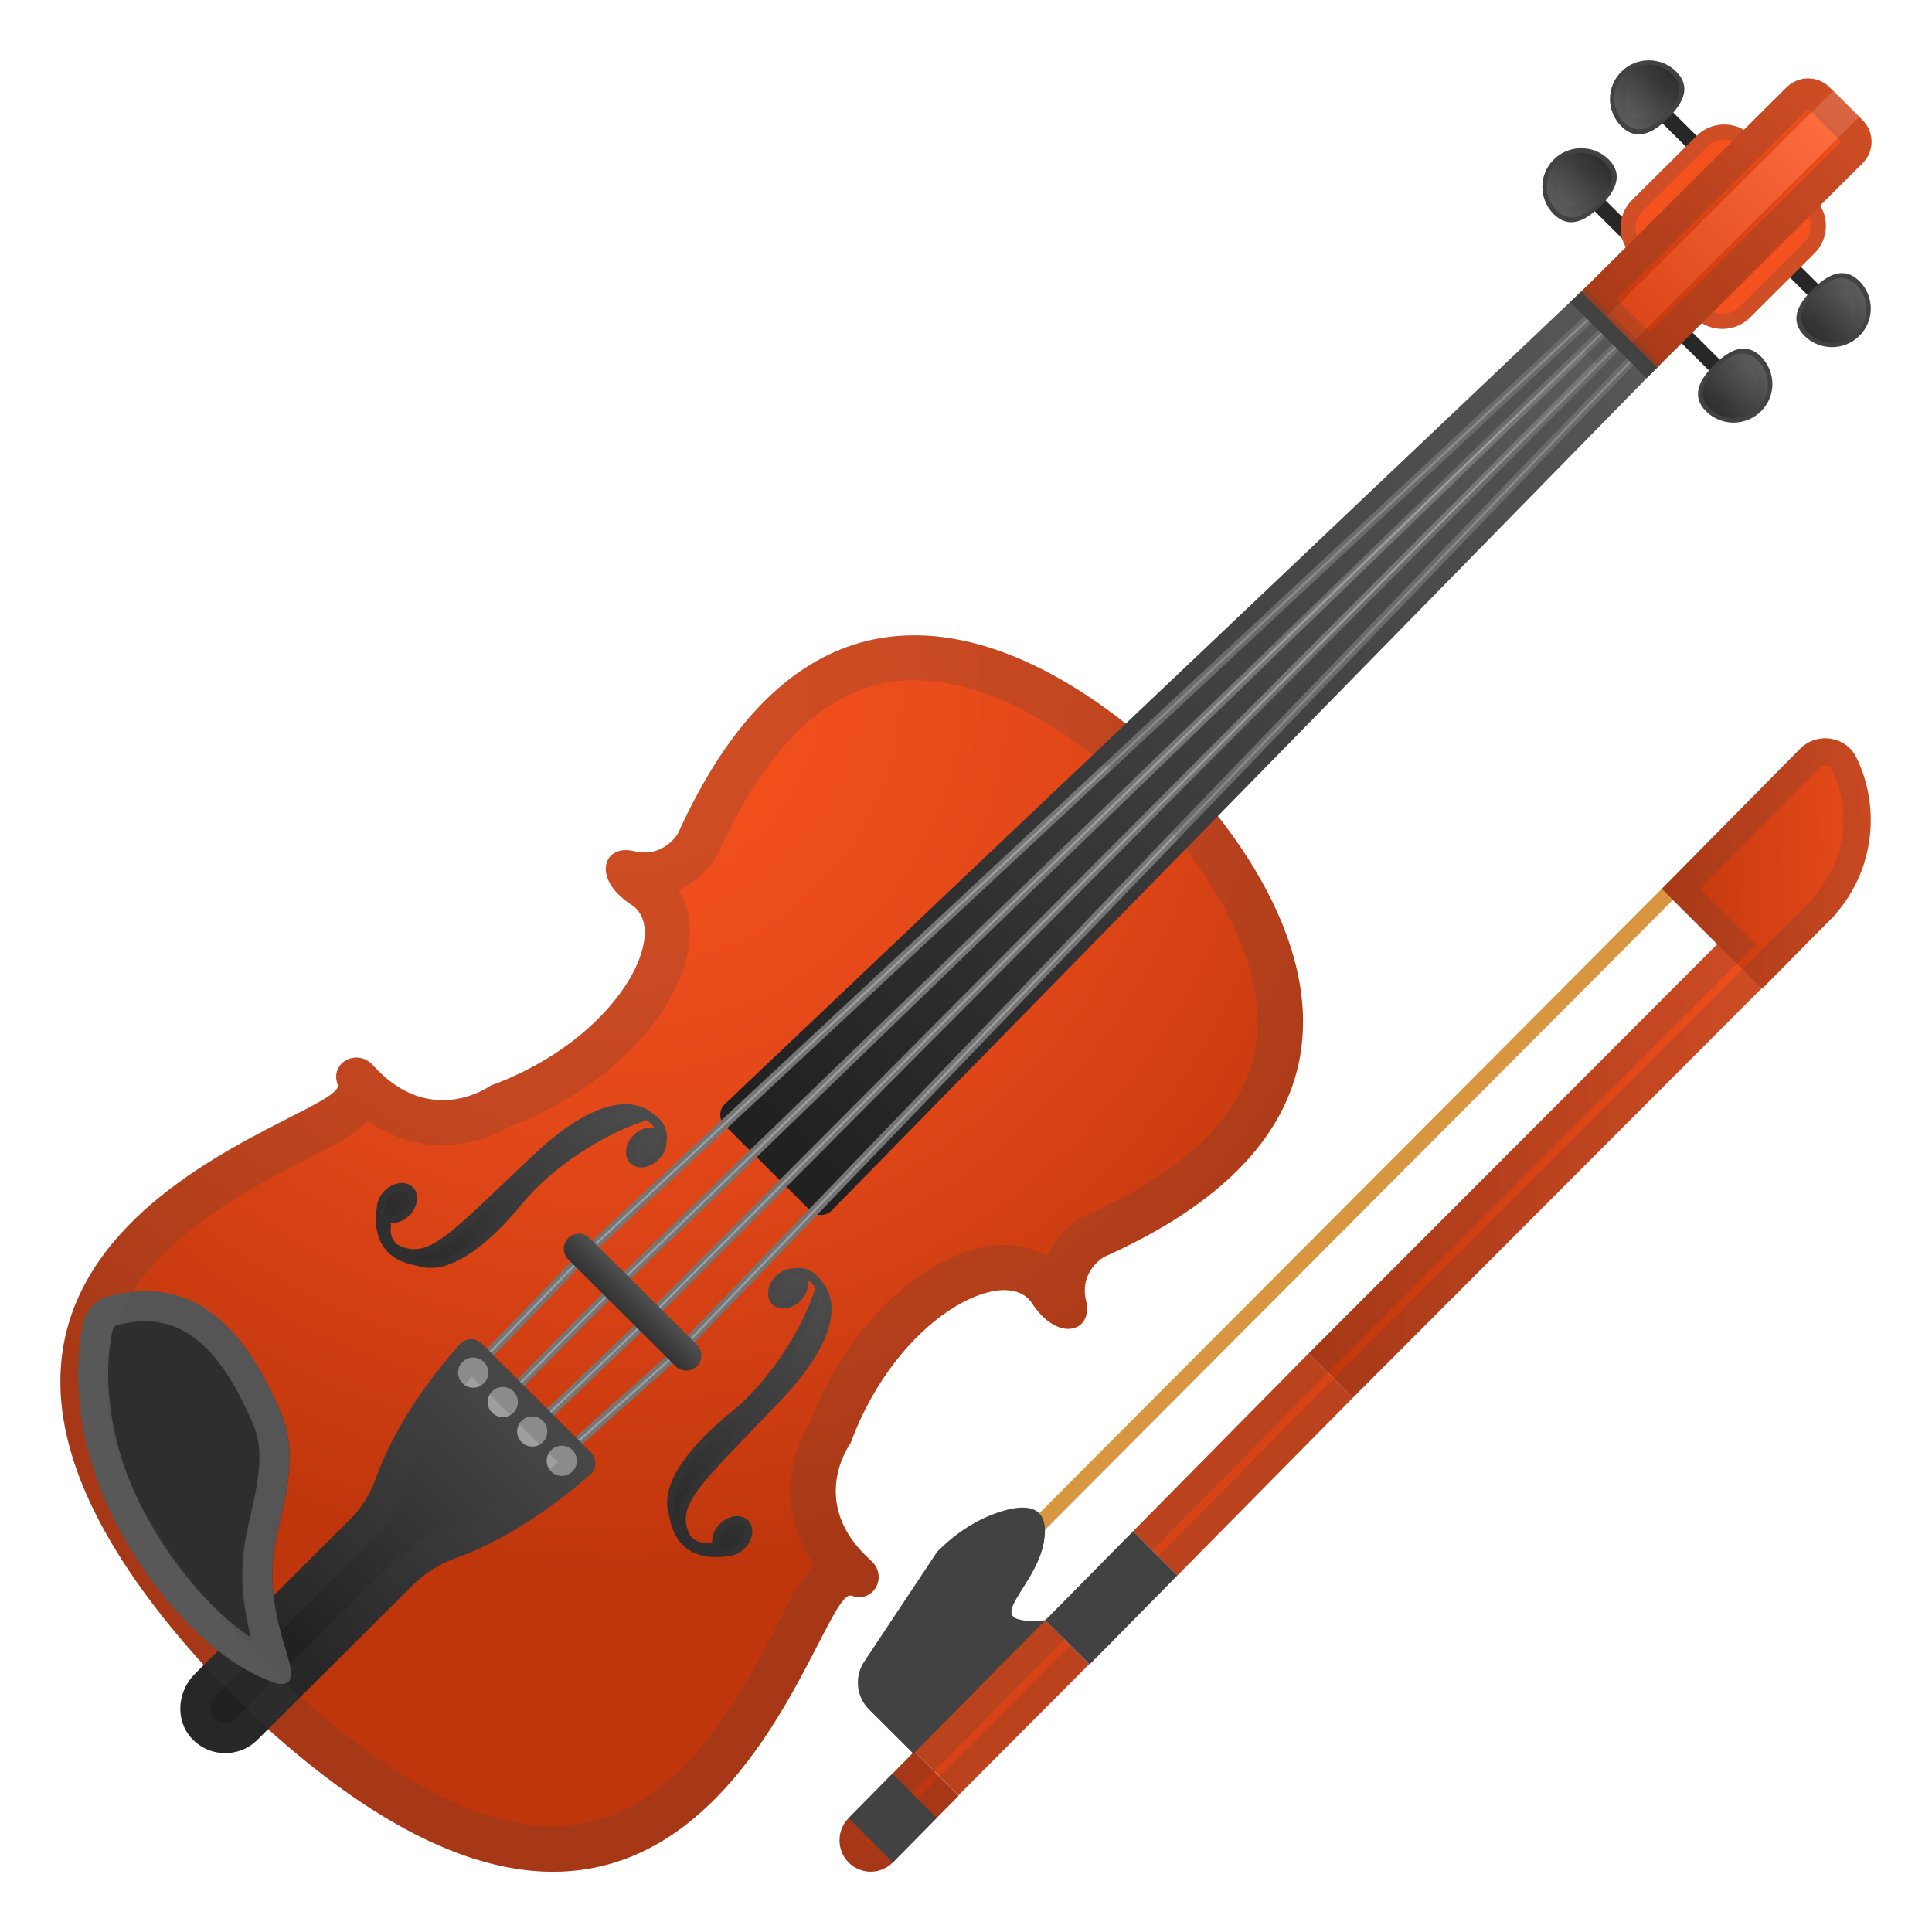 <svg enable-background="new 0 0 128 128" viewBox="0 0 128 128" xmlns="http://www.w3.org/2000/svg"><path d="m121.23 20.3c0.2-0.19-0.07-0.77-0.59-1.3l-4.35-4.32c-0.52-0.52-1.23 0.19-0.71 0.71l4.35 4.33c0.52 0.51 1.1 0.77 1.3 0.58z" fill="#212121"/><path d="m123.19 22.25c1.01-1 1-2.62 0-3.62-1.01-1-2.09-0.46-3.09 0.54-1.01 1-1.55 2.08-0.55 3.08 1.01 1 2.64 1 3.64 0z" fill="#424242"/><linearGradient id="i" x1="1.772" x2="1.772" y1="-80.593" y2="-75.547" gradientTransform="matrix(.707 .707 -.707 .707 64.927 74.922)" gradientUnits="userSpaceOnUse"><stop stop-color="#616161" offset="0"/><stop stop-color="#3F3F3F" offset=".558"/><stop stop-color="#212121" offset="1"/></linearGradient><path d="m123 22.06c0.88-0.87 0.88-2.29 0-3.17-0.88-0.87-1.83-0.4-2.71 0.48s-1.36 1.82-0.48 2.69 2.31 0.87 3.19 0z" fill="url(#i)"/><path d="m114.7 25.3c0.2-0.19-0.07-0.77-0.59-1.3l-4.35-4.32c-0.52-0.52-1.23 0.19-0.71 0.71l4.35 4.33c0.53 0.51 1.11 0.77 1.3 0.58z" fill="#212121"/><path d="m116.67 27.25c1.01-1 1-2.62 0-3.62-1.01-1-2.09-0.46-3.09 0.54-1.01 1-1.55 2.08-0.55 3.08s2.63 1 3.64 0z" fill="#424242"/><linearGradient id="h" x1=".693" x2=".693" y1="-72.443" y2="-67.397" gradientTransform="matrix(.707 .707 -.707 .707 64.927 74.922)" gradientUnits="userSpaceOnUse"><stop stop-color="#616161" offset="0"/><stop stop-color="#3F3F3F" offset=".558"/><stop stop-color="#212121" offset="1"/></linearGradient><path d="m116.47 27.06c0.88-0.87 0.88-2.29 0-3.17-0.88-0.87-1.83-0.4-2.71 0.48s-1.36 1.82-0.48 2.69c0.89 0.87 2.31 0.87 3.19 0z" fill="url(#h)"/><path d="m104.9 12.53c-0.2 0.19 0.07 0.77 0.59 1.3l4.35 4.32c0.52 0.52 1.23-0.19 0.71-0.71l-4.35-4.33c-0.52-0.52-1.1-0.78-1.3-0.58z" fill="#212121"/><path d="m102.94 10.57c-1.01 1-1 2.62 0 3.62 1.01 1 2.09 0.46 3.09-0.54 1.01-1 1.55-2.08 0.55-3.08s-2.64-1-3.64 0z" fill="#424242"/><linearGradient id="g" x1="-29.135" x2="-29.135" y1="-25.268" y2="-20.222" gradientTransform="matrix(-.707 -.707 .707 -.707 100.23 -24.832)" gradientUnits="userSpaceOnUse"><stop stop-color="#616161" offset="0"/><stop stop-color="#3F3F3F" offset=".558"/><stop stop-color="#212121" offset="1"/></linearGradient><path d="m103.13 10.77c-0.88 0.87-0.88 2.29 0 3.17 0.88 0.87 1.83 0.4 2.71-0.48s1.36-1.82 0.48-2.69c-0.88-0.88-2.31-0.88-3.19 0z" fill="url(#g)"/><path d="m109.38 6.7c-0.2 0.19 0.07 0.77 0.59 1.3l4.35 4.32c0.52 0.52 1.23-0.19 0.71-0.71l-4.35-4.33c-0.52-0.51-1.11-0.77-1.3-0.58z" fill="#212121"/><path d="m107.42 4.75c-1.01 1-1 2.62 0 3.62 1.01 1 2.09 0.46 3.09-0.54 1.01-1 1.55-2.08 0.55-3.08-1.01-1-2.64-1-3.64 0z" fill="#424242"/><linearGradient id="f" x1="-28.182" x2="-28.182" y1="-17.984" y2="-12.938" gradientTransform="matrix(-.707 -.707 .707 -.707 100.23 -24.832)" gradientUnits="userSpaceOnUse"><stop stop-color="#616161" offset="0"/><stop stop-color="#3F3F3F" offset=".558"/><stop stop-color="#212121" offset="1"/></linearGradient><path d="m107.61 4.94c-0.88 0.87-0.88 2.29 0 3.17 0.88 0.87 1.83 0.4 2.71-0.48s1.36-1.82 0.48-2.69c-0.89-0.87-2.31-0.87-3.19 0z" fill="url(#f)"/><g fill="#424242" opacity=".2"><path d="m122.04 19.1c0.05 0 0.2 0 0.44 0.24 0.3 0.29 0.46 0.69 0.46 1.1 0 0.42-0.16 0.81-0.46 1.1-0.3 0.3-0.69 0.46-1.11 0.46s-0.82-0.16-1.11-0.46c-0.23-0.23-0.49-0.48 0.26-1.35l0.28-0.32 0.32-0.28c0.5-0.43 0.79-0.49 0.92-0.49m-6.15-4.61c-0.4 0-0.7 0.5-0.31 0.89l4.17 4.15c-0.77 0.89-1.09 1.83-0.2 2.71 0.5 0.5 1.16 0.75 1.82 0.75s1.32-0.25 1.82-0.75c1.01-1 1-2.62 0-3.62-0.37-0.37-0.76-0.53-1.15-0.53-0.53 0-1.06 0.29-1.58 0.73l-4.17-4.15c-0.13-0.12-0.27-0.18-0.4-0.18z"/><path d="m115.52 24.1c0.05 0 0.2 0 0.44 0.24 0.3 0.29 0.46 0.69 0.46 1.1 0 0.42-0.16 0.81-0.46 1.1-0.3 0.3-0.69 0.46-1.11 0.46s-0.82-0.16-1.11-0.46c-0.23-0.23-0.49-0.48 0.26-1.35l0.28-0.32 0.32-0.28c0.49-0.43 0.79-0.49 0.92-0.49m-6.15-4.61c-0.4 0-0.7 0.5-0.31 0.89l4.17 4.15c-0.77 0.89-1.09 1.83-0.2 2.71 0.5 0.5 1.16 0.75 1.82 0.75s1.32-0.25 1.82-0.75c1.01-1 1-2.62 0-3.62-0.37-0.37-0.76-0.53-1.15-0.53-0.53 0-1.06 0.29-1.58 0.73l-4.17-4.15c-0.13-0.12-0.27-0.18-0.4-0.18z"/><path d="m104.76 10.83c0.42 0 0.82 0.16 1.11 0.46 0.23 0.23 0.49 0.48-0.26 1.35l-0.28 0.32-0.32 0.28c-0.5 0.43-0.8 0.49-0.93 0.49-0.05 0-0.2 0-0.44-0.24-0.3-0.29-0.46-0.69-0.46-1.1 0-0.42 0.16-0.81 0.46-1.1 0.3-0.3 0.7-0.46 1.12-0.46m0-1.01c-0.66 0-1.32 0.25-1.82 0.75-1.01 1-1 2.62 0 3.62 0.37 0.37 0.76 0.53 1.15 0.53 0.53 0 1.06-0.29 1.58-0.73l4.17 4.15c0.13 0.13 0.27 0.18 0.4 0.18 0.4 0 0.7-0.5 0.31-0.89l-4.17-4.15c0.77-0.89 1.09-1.83 0.2-2.71-0.5-0.5-1.16-0.75-1.82-0.75z"/><path d="m109.24 5c0.42 0 0.82 0.16 1.11 0.46 0.23 0.23 0.49 0.48-0.26 1.35l-0.28 0.32-0.32 0.28c-0.5 0.43-0.8 0.49-0.93 0.49-0.05 0-0.2 0-0.44-0.24-0.3-0.29-0.46-0.69-0.46-1.1 0-0.42 0.16-0.81 0.46-1.1s0.7-0.46 1.12-0.46m0-1c-0.66 0-1.32 0.25-1.82 0.75-1.01 1-1 2.62 0 3.62 0.37 0.37 0.76 0.53 1.15 0.53 0.53 0 1.06-0.29 1.58-0.73l4.17 4.15c0.13 0.13 0.27 0.18 0.4 0.18 0.4 0 0.7-0.5 0.31-0.89l-4.17-4.15c0.77-0.89 1.09-1.83 0.2-2.71-0.51-0.5-1.16-0.75-1.82-0.75z"/></g><path d="m112.28 21.04-4.16-4.14c-1-1-1-2.64 0-3.64l4.29-4.26c1-1 2.65-1 3.65 0l4.16 4.14c1 1 1 2.64 0 3.64l-4.29 4.27c-1 0.99-2.64 0.99-3.65-0.01z" fill="#F4511E"/><g opacity=".2"><path d="m114.23 9.25c0.43 0 0.82 0.16 1.12 0.46l4.16 4.14c0.3 0.29 0.46 0.69 0.46 1.11s-0.16 0.81-0.46 1.11l-4.29 4.27c-0.3 0.3-0.69 0.46-1.12 0.46s-0.82-0.16-1.12-0.46l-4.16-4.14c-0.3-0.29-0.46-0.69-0.46-1.11s0.16-0.81 0.46-1.11l4.29-4.27c0.3-0.3 0.7-0.46 1.12-0.46m0-1c-0.66 0-1.32 0.25-1.83 0.75l-4.29 4.27c-1 1-1 2.64 0 3.64l4.16 4.14c0.5 0.5 1.16 0.75 1.83 0.75 0.66 0 1.32-0.25 1.83-0.75l4.29-4.27c1-1 1-2.64 0-3.64l-4.16-4.14c-0.5-0.5-1.17-0.75-1.83-0.75z" fill="#424242"/></g><rect transform="matrix(.706 -.708 .708 .706 -31.475 86.591)" x="57.46" y="80.7" width="62.28" height="1.04" fill="#FFAB40"/><linearGradient id="e" x1="75.752" x2="75.752" y1="8.128" y2="42.024" gradientTransform="matrix(.037 .999 -.999 .037 125.17 -1.501)" gradientUnits="userSpaceOnUse"><stop stop-color="#F4511E" offset="0"/><stop stop-color="#BF360C" offset="1"/></linearGradient><polygon points="121.68 60.5 118.75 57.57 86.71 89.66 89.64 92.59" fill="url(#e)"/><rect transform="matrix(.706 -.708 .708 .706 -60.613 80.246)" x="60.24" y="111.08" width="12.28" height="4.14" fill="#D84315"/><path d="m60.58 116.04-4.36 4.42c-0.8 0.81-0.8 2.13 0.01 2.94s2.12 0.8 2.92-0.01l4.36-4.42-2.93-2.93z" fill="#BF360C"/><polygon points="89.64 92.59 86.71 89.66 75.07 101.45 78 104.38" fill="#D84315"/><polygon points="78 104.38 75.07 101.45 69.25 107.35 72.19 110.27" fill="#424242"/><polygon points="59.15 123.39 56.22 120.46 59.13 117.51 62.06 120.44" fill="#424242"/><path d="m60.52 116.19-2.95-2.94c-0.84-0.84-0.97-2.16-0.32-3.15l4.84-7.29c1.19-1.2 2.62-2.17 4.24-2.67 1.47-0.46 2.93-0.46 2.9 1.34-0.06 3.6-4.98 6.25 0.02 5.87l-8.73 8.84z" fill="#424242"/><linearGradient id="d" x1="58.444" x2="58.444" y1="-.619" y2="17.745" gradientTransform="matrix(.037 .999 -.999 .037 125.17 -1.501)" gradientUnits="userSpaceOnUse"><stop stop-color="#F4511E" offset="0"/><stop stop-color="#BF360C" offset="1"/></linearGradient><path d="m121.24 60.95c2.87-2.9 3.45-7.25 1.76-10.75-0.7-1.44-2.63-1.72-3.75-0.58l-9.15 9.27 6.64 6.62 4.5-4.56z" fill="url(#d)"/><path d="m59.15 123.39 4.36-4.42 8.67-8.69 5.82-5.89 11.64-11.79 32.04-32.09-0.04-0.04c2.48-2.89 2.95-6.95 1.35-10.26-0.7-1.44-2.63-1.72-3.75-0.58l-9.04 9.16-41.34 41.51c-0.52-0.56-1.52-0.48-2.53-0.16-1.61 0.5-3.05 1.46-4.24 2.67l-4.84 7.29c-0.66 0.99-0.52 2.31 0.32 3.15l2.95 2.95 8.73-8.84c-5.01 0.38-0.08-2.27-0.02-5.87 0-0.03-0.01-0.05-0.01-0.07l41.6-41.78 2.97 2.97-27.08 27.05-11.64 11.79-5.82 5.89-8.67 8.69-1.45 1.47-2.91 2.95c-0.8 0.81-0.8 2.13 0.01 2.94 0.81 0.82 2.12 0.81 2.92 0z" fill="none"/><g opacity=".2"><path d="m120.92 50.72c0.1 0 0.34 0.03 0.45 0.27 1.32 2.73 0.89 5.99-1.09 8.3l-0.41 0.47-31.51 31.57-11.64 11.79-5.81 5.88-8.68 8.7-1.45 1.47-2.91 2.95c-0.05 0.05-0.11 0.08-0.18 0.08-0.05 0-0.12-0.01-0.19-0.08-0.11-0.11-0.11-0.29 0-0.4l2.91-2.95 0.08-0.08 0.04 0.04 1.27-1.29 8.73-8.84 5.82-5.89 11.63-11.78 27.09-27.07 1.28-1.27-1.28-1.27-2.44-2.43 7.89-7.99c0.14-0.15 0.29-0.18 0.4-0.18m-53.51 51c-0.12 0.88-0.7 1.81-1.19 2.57-0.68 1.08-1.45 2.3-0.74 3.59 0.09 0.16 0.18 0.29 0.29 0.41l-5.3 5.31-1.63-1.63c-0.23-0.23-0.27-0.6-0.09-0.88l4.74-7.14c1.03-1.01 2.19-1.73 3.37-2.1 0.23-0.07 0.41-0.11 0.55-0.13m53.51-52.8c-0.6 0-1.21 0.23-1.68 0.7l-9.04 9.16-41.34 41.51c-0.27-0.29-0.67-0.41-1.14-0.41-0.43 0-0.91 0.1-1.39 0.25-1.61 0.5-3.05 1.46-4.24 2.67l-4.84 7.29c-0.66 0.99-0.52 2.31 0.32 3.15l2.91 2.9 0.1-0.1 8.67-8.69c-0.32 0.02-0.6 0.04-0.84 0.04-3.57 0 0.76-2.54 0.81-5.91 0-0.03-0.01-0.05-0.01-0.07l41.6-41.78 2.97 2.97-27.07 27.06-11.64 11.79-5.82 5.89-8.73 8.84-0.04-0.04-1.35 1.37-2.91 2.95c-0.8 0.81-0.8 2.13 0.01 2.94 0.4 0.4 0.93 0.6 1.46 0.6s1.06-0.2 1.47-0.61l4.36-4.42 8.67-8.69 5.82-5.89 11.64-11.79 32.04-32.09-0.04-0.04c2.48-2.89 2.95-6.95 1.35-10.26-0.41-0.84-1.24-1.29-2.08-1.29z" fill="#424242"/></g><radialGradient id="c" cx="41.325" cy="45.667" r="76.979" gradientTransform="matrix(1.005 0 0 1 -.311 0)" gradientUnits="userSpaceOnUse"><stop stop-color="#F4511E" offset="0"/><stop stop-color="#EF4E1C" offset=".192"/><stop stop-color="#DF4617" offset=".434"/><stop stop-color="#C5390E" offset=".704"/><stop stop-color="#BF360C" offset=".757"/><stop stop-color="#BF360C" offset="1"/></radialGradient><path d="m56.42 105.72c0.02 0.01 0.05 0.02 0.07 0.02 1.43 0.46 2.35-1.34 1.21-2.35-4.28-3.81-1.35-7.77-1.35-7.77 3.08-8.38 10.27-11.95 12.03-9.27 1.75 2.67 4.06 1.85 3.58-0.15-0.49-2 1.2-2.93 1.2-2.93 23.9-10.7 8.74-28.29 4.83-32.29l-0.06-0.06c-0.02-0.03-0.05-0.05-0.07-0.07l-0.34-0.34c-0.02-0.02-0.05-0.05-0.08-0.07-0.02-0.02-0.04-0.04-0.06-0.05-4.02-3.89-21.69-18.97-32.45 4.81 0 0-0.93 1.68-2.94 1.19-2.01-0.48-2.84 1.81-0.15 3.56s-0.9 8.9-9.32 11.97c0 0-3.98 2.91-7.81-1.34-1.02-1.13-2.83-0.21-2.36 1.21 0.01 0.02 0.02 0.05 0.02 0.07 0.81 2.34-35.04 9.83-8.67 38.68l1.83 1.82 0.19 0.19 1.83 1.82c28.99 26.22 36.51-9.45 38.87-8.65z" fill="url(#c)"/><linearGradient id="b" x1="40.768" x2="40.768" y1="-2.768" y2="81.016" gradientTransform="matrix(.707 .707 -.693 .693 80.031 -9.457)" gradientUnits="userSpaceOnUse"><stop stop-color="#616161" offset="0"/><stop stop-color="#212121" offset="1"/></linearGradient><path d="m110 24.13-4.94-5.1-57.04 54.12c-0.4 0.38-0.4 1.02 0 1.42l5.66 5.63c0.4 0.39 1.03 0.4 1.41 0.01l54.91-56.08z" fill="url(#b)"/><g fill="#9E9E9E" stroke="#757575" stroke-miterlimit="10" stroke-width=".251"><polygon points="39.05 83.07 38.78 82.79 106.49 19.71 106.76 20"/><polygon points="40.96 85.35 40.69 85.07 107.37 20.6 107.64 20.88"/><polygon points="42.84 87.21 108.27 21.49 108.54 21.76 43.11 87.49"/><polygon points="44.94 89.31 109.21 22.43 109.48 22.7 45.22 89.58"/><polygon points="44.94 89.31 45.22 89.58 33.35 100.17 33.08 99.89"/><polygon points="42.86 87.2 43.13 87.47 31.66 98.41 31.38 98.14"/><polygon points="40.98 85.33 29.82 96.62 29.54 96.35 40.71 85.06"/><polygon points="39.07 83.05 27.85 94.66 27.57 94.39 38.79 82.78"/></g><linearGradient id="a" x1="115.35" x2="115.35" y1="18.609" y2="44.142" gradientTransform="matrix(.707 .707 -.707 .707 55.053 -89.034)" gradientUnits="userSpaceOnUse"><stop stop-color="#F4511E" offset="0"/><stop stop-color="#BF360C" offset="1"/></linearGradient><path d="m121.21 5.78 2.2 2.19c0.78 0.78 0.78 2.05 0 2.83l-14.1 14.03-5.04-5.02 14.1-14.03c0.79-0.78 2.06-0.78 2.84 0z" fill="url(#a)"/><linearGradient id="n" x1="115.35" x2="115.35" y1="19.982" y2="42.014" gradientTransform="matrix(.707 .707 -.707 .707 55.053 -89.034)" gradientUnits="userSpaceOnUse"><stop stop-color="#FF7043" offset="0"/><stop stop-color="#D84315" offset="1"/></linearGradient><polygon points="107.64 23.21 105.9 21.48 121.45 6.01 123.18 7.74" fill="url(#n)"/><g opacity=".2"><path d="m119.79 7.2h0.01l2.2 2.18-12.69 12.63-2.21-2.19 12.69-12.62c-0.01 0 0 0 0 0m0-2c-0.51 0-1.03 0.2-1.42 0.59l-14.1 14.03 5.04 5.02 14.1-14.03c0.78-0.78 0.78-2.05 0-2.83l-2.2-2.19c-0.39-0.4-0.9-0.59-1.42-0.59z" fill="#424242"/></g><linearGradient id="m" x1="44.434" x2="41.946" y1="87.396" y2="89.884" gradientTransform="translate(-1.276 -2.373)" gradientUnits="userSpaceOnUse"><stop stop-color="#616161" offset="0"/><stop stop-color="#212121" offset="1"/></linearGradient><path d="m44.76 90.51-7.11-7.07c-0.39-0.39-0.39-1.02 0-1.41s1.03-0.39 1.42 0l7.11 7.07c0.39 0.39 0.39 1.02 0 1.41s-1.03 0.39-1.42 0z" fill="url(#m)"/><g opacity=".2"><path d="m38.36 82.23c0.13 0 0.26 0.05 0.36 0.15l7.11 7.07c0.09 0.09 0.15 0.22 0.15 0.35s-0.05 0.26-0.15 0.35-0.22 0.15-0.36 0.15c-0.13 0-0.26-0.05-0.36-0.15l-7.11-7.07c-0.09-0.09-0.15-0.22-0.15-0.35s0.05-0.26 0.15-0.35c0.1-0.1 0.23-0.15 0.36-0.15m0-0.5c-0.26 0-0.51 0.1-0.71 0.29-0.39 0.39-0.39 1.02 0 1.41l7.11 7.07c0.2 0.2 0.45 0.29 0.71 0.29s0.51-0.1 0.71-0.29c0.39-0.39 0.39-1.02 0-1.41l-7.11-7.07c-0.19-0.19-0.45-0.29-0.71-0.29z" fill="#424242"/></g><linearGradient id="l" x1="40.712" x2="40.712" y1="91.838" y2="128.14" gradientTransform="matrix(.707 .707 -.707 .707 81.24 -10.667)" gradientUnits="userSpaceOnUse"><stop stop-color="#616161" offset="0"/><stop stop-color="#212121" offset="1"/></linearGradient><path d="m39.11 97.68c0.43-0.38 0.45-1.04 0.04-1.45l-3.56-3.55-0.11-0.11-3.56-3.55c-0.41-0.41-1.07-0.39-1.46 0.04-1.32 1.48-4.14 4.93-5.55 8.86-0.37 1.05-0.96 2-1.75 2.78l-10.25 10.2c-1.15 1.15-1.32 3.04-0.23 4.25 1.16 1.29 3.16 1.33 4.37 0.12l10.36-10.31c0.79-0.78 1.75-1.37 2.8-1.74 3.95-1.41 7.41-4.22 8.9-5.54z" fill="url(#l)"/><g fill="#9E9E9E"><ellipse cx="31.35" cy="90.94" rx="1" ry="1"/><ellipse cx="33.31" cy="92.89" rx="1" ry="1"/><ellipse cx="35.26" cy="94.84" rx="1" ry="1"/><ellipse cx="37.22" cy="96.78" rx="1" ry="1"/></g><g opacity=".2"><path d="m31.25 91.2 2.81 2.8 0.11 0.11 2.79 2.78c-1.58 1.3-4.37 3.35-7.42 4.43-1.36 0.48-2.55 1.22-3.54 2.21l-10.36 10.31c-0.26 0.26-0.56 0.3-0.72 0.3-0.17 0-0.49-0.04-0.76-0.34-0.34-0.38-0.27-1.06 0.16-1.49l10.24-10.19c0.99-0.99 1.74-2.18 2.23-3.53 1.08-3.04 3.15-5.82 4.46-7.39m-0.06-2.47c-0.27 0-0.55 0.11-0.74 0.33-1.32 1.48-4.14 4.93-5.55 8.86-0.37 1.05-0.96 2-1.75 2.78l-10.24 10.2c-1.15 1.15-1.32 3.04-0.23 4.25 0.6 0.66 1.42 1 2.24 1 0.77 0 1.54-0.29 2.13-0.88l10.36-10.31c0.79-0.78 1.75-1.37 2.8-1.74 3.95-1.4 7.41-4.2 8.9-5.52 0.43-0.38 0.45-1.04 0.04-1.45l-3.56-3.55-0.11-0.11-3.56-3.55c-0.22-0.21-0.47-0.31-0.73-0.31z" fill="#424242"/></g><linearGradient id="k" x1="49.237" x2="26.025" y1="66.849" y2="90.061" gradientTransform="translate(-1.276 -2.373)" gradientUnits="userSpaceOnUse"><stop stop-color="#616161" offset="0"/><stop stop-color="#212121" offset="1"/></linearGradient><path d="m44.15 75.7c0.2-1.01-0.45-1.64-0.92-1.94-0.72-0.61-3.07-1.79-7.92 2.79-5.62 5.3-6.93 6.99-9 5.9-0.22-0.18-0.53-0.56-0.4-1.31l-0.06-0.12c0.42 0.05 0.9-0.13 1.27-0.5 0.58-0.58 0.68-1.41 0.23-1.86s-1.29-0.35-1.87 0.23c-0.18 0.18-0.31 0.38-0.39 0.59 0 0 0 0.01-0.01 0.02-0.07 0.17-0.1 0.33-0.11 0.5-0.17 1.05-0.21 3.37 2.64 3.85 1.36 0.48 3.62 0 7.07-4.2 1.83-2.23 5.18-4.49 8.15-5.43 0.26 0.16 0.43 0.33 0.53 0.5-0.44-0.09-0.97 0.08-1.38 0.48-0.58 0.58-0.68 1.41-0.23 1.86s1.29 0.35 1.87-0.23c0.36-0.33 0.53-0.75 0.53-1.13z" clip-rule="evenodd" fill="url(#k)" fill-rule="evenodd"/><linearGradient id="j" x1="64.998" x2="41.824" y1="82.582" y2="105.76" gradientTransform="translate(-1.276 -2.373)" gradientUnits="userSpaceOnUse"><stop stop-color="#616161" offset="0"/><stop stop-color="#212121" offset="1"/></linearGradient><path d="m52.53 84.04c1.02-0.2 1.65 0.45 1.95 0.91 0.62 0.71 1.8 3.05-2.8 7.88-5.33 5.59-7.03 6.89-5.93 8.95 0.18 0.22 0.57 0.53 1.32 0.39l0.12 0.06c-0.05-0.41 0.13-0.89 0.5-1.27 0.58-0.58 1.42-0.68 1.87-0.23s0.35 1.28-0.23 1.86c-0.18 0.18-0.38 0.31-0.59 0.39 0 0-0.01 0-0.02 0.01-0.17 0.07-0.34 0.1-0.5 0.11-1.05 0.17-3.39 0.2-3.87-2.62-0.48-1.36 0-3.6 4.22-7.03 2.24-1.82 4.51-5.16 5.46-8.11-0.16-0.26-0.33-0.43-0.51-0.53 0.09 0.44-0.08 0.96-0.48 1.37-0.58 0.58-1.42 0.68-1.87 0.23s-0.35-1.28 0.23-1.86c0.33-0.34 0.75-0.51 1.13-0.51z" clip-rule="evenodd" fill="url(#j)" fill-rule="evenodd"/><g opacity=".2"><path d="m41.45 73.66c0.39 0 0.71 0.07 0.96 0.18-2.95 1.01-6.24 3.24-8.1 5.49-2.83 3.45-4.7 4.17-5.78 4.17-0.26 0-0.5-0.04-0.73-0.12l-0.08-0.02c-0.14-0.02-0.28-0.05-0.41-0.09h0.15c1.54 0 3.02-1.42 6.27-4.52 0.58-0.56 1.22-1.17 1.93-1.84 2.85-2.69 4.72-3.25 5.79-3.25m1.69 1.54c0.05 0 0.09 0 0.14 0.01l0.41 0.08c0 0.1-0.01 0.2-0.03 0.31l-0.01 0.05v0.05c0 0.27-0.14 0.56-0.36 0.78-0.23 0.23-0.52 0.36-0.79 0.36-0.11 0-0.26-0.02-0.37-0.14-0.11-0.1-0.13-0.25-0.13-0.36 0-0.26 0.14-0.56 0.36-0.78 0.23-0.23 0.52-0.36 0.78-0.36m-16.5 3.68c0.11 0 0.26 0.02 0.37 0.14 0.11 0.11 0.13 0.26 0.13 0.37 0 0.26-0.14 0.56-0.36 0.78-0.23 0.23-0.52 0.36-0.79 0.36h-0.08l-0.48-0.05c0.01-0.14 0.03-0.27 0.05-0.4l0.01-0.03v-0.03c0-0.1 0.03-0.21 0.07-0.33v-0.01c0.07-0.16 0.16-0.31 0.28-0.43 0.24-0.23 0.54-0.37 0.8-0.37m14.81-5.72c-1.3 0-3.28 0.7-6.13 3.39-4.55 4.29-6.27 6.22-7.86 6.22-0.37 0-0.74-0.11-1.13-0.31-0.22-0.18-0.53-0.56-0.4-1.31l-0.06-0.12c0.04 0 0.09 0.01 0.13 0.01 0.38 0 0.8-0.17 1.14-0.51 0.58-0.58 0.68-1.41 0.23-1.86-0.19-0.19-0.45-0.28-0.73-0.28-0.38 0-0.81 0.17-1.14 0.51-0.18 0.18-0.31 0.38-0.39 0.59 0 0 0 0.01-0.01 0.02-0.07 0.17-0.1 0.33-0.11 0.5-0.17 1.05-0.21 3.37 2.64 3.85 0.27 0.08 0.57 0.14 0.9 0.14 1.39 0 3.39-0.97 6.16-4.35 1.83-2.23 5.18-4.49 8.15-5.43 0.26 0.16 0.43 0.33 0.53 0.5-0.08-0.02-0.16-0.02-0.24-0.02-0.38 0-0.8 0.17-1.14 0.5-0.58 0.58-0.68 1.41-0.23 1.86 0.19 0.19 0.45 0.28 0.73 0.28 0.38 0 0.81-0.17 1.14-0.51 0.34-0.33 0.51-0.75 0.51-1.13 0.2-1.01-0.45-1.64-0.92-1.94-0.28-0.25-0.85-0.6-1.77-0.6z" fill="#424242"/></g><g opacity=".2"><path d="m52.91 84.5h0.04l0.08 0.4c0.06 0.29-0.08 0.65-0.35 0.91-0.23 0.23-0.52 0.36-0.79 0.36-0.11 0-0.26-0.02-0.37-0.14-0.11-0.11-0.13-0.26-0.13-0.37 0-0.26 0.14-0.56 0.36-0.78 0.23-0.23 0.51-0.36 0.79-0.36h0.05l0.05-0.01c0.08 0 0.18-0.01 0.27-0.01m1.49 1.28c0.39 0.95 0.43 3.01-3.09 6.71-0.67 0.71-1.29 1.34-1.85 1.92-3.15 3.26-4.63 4.81-4.55 6.37-0.03-0.12-0.06-0.25-0.08-0.38l-0.02-0.08c-0.4-1.12-0.02-3.15 4.07-6.47 2.27-1.86 4.51-5.13 5.52-8.07m-5.57 15.18c0.11 0 0.26 0.02 0.37 0.14 0.11 0.11 0.13 0.26 0.13 0.37 0 0.26-0.14 0.56-0.36 0.78-0.12 0.12-0.27 0.22-0.43 0.28h-0.01c-0.11 0.04-0.22 0.07-0.33 0.07h-0.03l-0.03 0.01c-0.14 0.02-0.27 0.04-0.4 0.05l-0.05-0.48c-0.03-0.28 0.11-0.61 0.36-0.86 0.22-0.22 0.51-0.36 0.78-0.36m4.08-16.96c-0.12 0-0.24 0.01-0.38 0.04-0.38 0-0.8 0.17-1.14 0.5-0.58 0.58-0.68 1.41-0.23 1.86 0.19 0.19 0.45 0.28 0.73 0.28 0.38 0 0.81-0.18 1.14-0.51 0.41-0.4 0.57-0.93 0.48-1.37 0.17 0.1 0.35 0.27 0.51 0.53-0.95 2.96-3.22 6.29-5.46 8.11-4.22 3.43-4.7 5.68-4.22 7.03 0.39 2.25 1.94 2.69 3.09 2.69 0.3 0 0.57-0.03 0.78-0.06 0.16 0 0.33-0.04 0.5-0.11h0.02c0.21-0.09 0.41-0.21 0.59-0.39 0.58-0.58 0.68-1.41 0.23-1.86-0.19-0.19-0.45-0.28-0.73-0.28-0.38 0-0.81 0.18-1.14 0.51-0.38 0.37-0.55 0.85-0.5 1.27l-0.12-0.06c-0.12 0.02-0.24 0.03-0.34 0.03-0.53 0-0.82-0.24-0.97-0.43-1.09-2.06 0.6-3.36 5.93-8.95 4.6-4.83 3.42-7.17 2.8-7.88-0.26-0.4-0.77-0.95-1.57-0.95z" fill="#424242"/></g><polygon points="109.09 25.05 104.03 20.02 104.76 19.32 109.8 24.35" fill="#424242"/><path d="m7.24 85.86c-0.87 0.22-1.55 0.94-1.74 1.84-0.43 2.04-0.78 6.03 1.21 11.08 1.87 4.76 6.45 10.89 11.3 12.64 1.74 0.63 1.3-0.89 0.97-1.98-0.8-2.59-1.23-4.84-0.67-7.5 0.57-2.72 1.47-5.58 0.33-8.28-2.17-5.15-5.43-9.33-11.4-7.8z" fill="#2E2E2E"/><g opacity=".2"><path d="m104.97 23.25 0.84 0.87-27.27 27.85-1.84 1.88 1.62 2.07c2.33 2.98 6.05 8.78 4.71 14.19-1.01 4.07-4.74 7.57-11.11 10.42l-0.11 0.05-0.11 0.06c-0.94 0.52-1.83 1.42-2.35 2.59-0.81-0.49-1.77-0.75-2.82-0.75-4.08 0-9.94 4.13-12.88 11.78-0.38 0.62-1 1.83-1.21 3.42-0.28 2.11 0.25 4.18 1.52 6.01-0.87 0.85-1.57 2.19-2.43 3.87-2.58 5.02-6.92 13.44-14.89 13.44-4.81 0-10.54-2.97-17.03-8.83l-1.78-1.77-0.19-0.19-1.78-1.77c-6.71-7.35-9.63-13.69-8.7-18.85 1.21-6.69 8.8-10.57 13.34-12.88 1.5-0.76 2.95-1.5 3.88-2.44 1.84 1.29 3.63 1.6 4.94 1.6 2.14 0 3.78-0.81 4.55-1.28 7.15-2.72 11.34-8.1 11.79-12.07 0.15-1.34-0.09-2.57-0.69-3.56 1.22-0.55 2.11-1.49 2.57-2.34l0.06-0.11 0.05-0.11c3.4-7.53 7.75-11.34 12.92-11.34 4.61 0 9.15 2.83 12.15 5.21l2.04 1.62 1.89-1.79 28.32-26.85m0.09-4.22-30.47 28.91c-3.3-2.62-8.51-5.86-14.01-5.86-5.42 0-11.14 3.14-15.65 13.11 0 0-0.71 1.28-2.23 1.28-0.22 0-0.46-0.03-0.71-0.09-0.19-0.04-0.36-0.07-0.52-0.07-1.61 0-2.07 2.04 0.37 3.63 2.69 1.75-0.9 8.9-9.32 11.97 0 0-1.33 0.97-3.19 0.97-1.36 0-3-0.52-4.62-2.32-0.32-0.35-0.72-0.51-1.09-0.51-0.83 0-1.59 0.74-1.27 1.71 0.01 0.02 0.02 0.05 0.02 0.07 0.81 2.34-35.04 9.83-8.67 38.68l1.83 1.82 0.19 0.19 1.83 1.82c7.82 7.08 14.08 9.65 19.09 9.65 13.37 0 17.91-18.29 19.69-18.29 0.03 0 0.05 0 0.08 0.01 0.02 0.01 0.05 0.02 0.07 0.02 0.16 0.05 0.31 0.07 0.45 0.07 1.15 0 1.77-1.52 0.76-2.43-4.28-3.81-1.35-7.77-1.35-7.77 2.41-6.54 7.31-10.15 10.18-10.15 0.81 0 1.46 0.29 1.84 0.87 0.79 1.2 1.69 1.7 2.4 1.7 0.87 0 1.45-0.75 1.18-1.85-0.49-2 1.2-2.93 1.2-2.93 19.87-8.89 12.75-22.55 7.53-29.2l29.33-29.91-4.94-5.1z" fill="#424242"/></g><g opacity=".2"><path d="m9.63 87.54c2.91 0 5.19 2.19 7.17 6.89 0.74 1.76 0.28 3.83-0.21 6.01-0.08 0.36-0.16 0.73-0.24 1.09-0.52 2.49-0.31 4.66 0.28 6.96-3.39-2.24-6.59-6.69-8.06-10.43-1.82-4.62-1.48-8.21-1.11-9.94 0.03-0.15 0.14-0.28 0.27-0.31 0.67-0.19 1.31-0.27 1.9-0.27m0-2c-0.75 0-1.54 0.1-2.39 0.32-0.87 0.22-1.55 0.94-1.74 1.84-0.43 2.04-0.78 6.03 1.21 11.08 1.87 4.76 6.45 10.89 11.3 12.64 0.28 0.1 0.51 0.15 0.68 0.15 0.92 0 0.57-1.22 0.28-2.13-0.8-2.59-1.23-4.84-0.67-7.5 0.57-2.72 1.47-5.58 0.33-8.28-1.85-4.42-4.51-8.12-9-8.12z" fill="#eee"/></g></svg>
